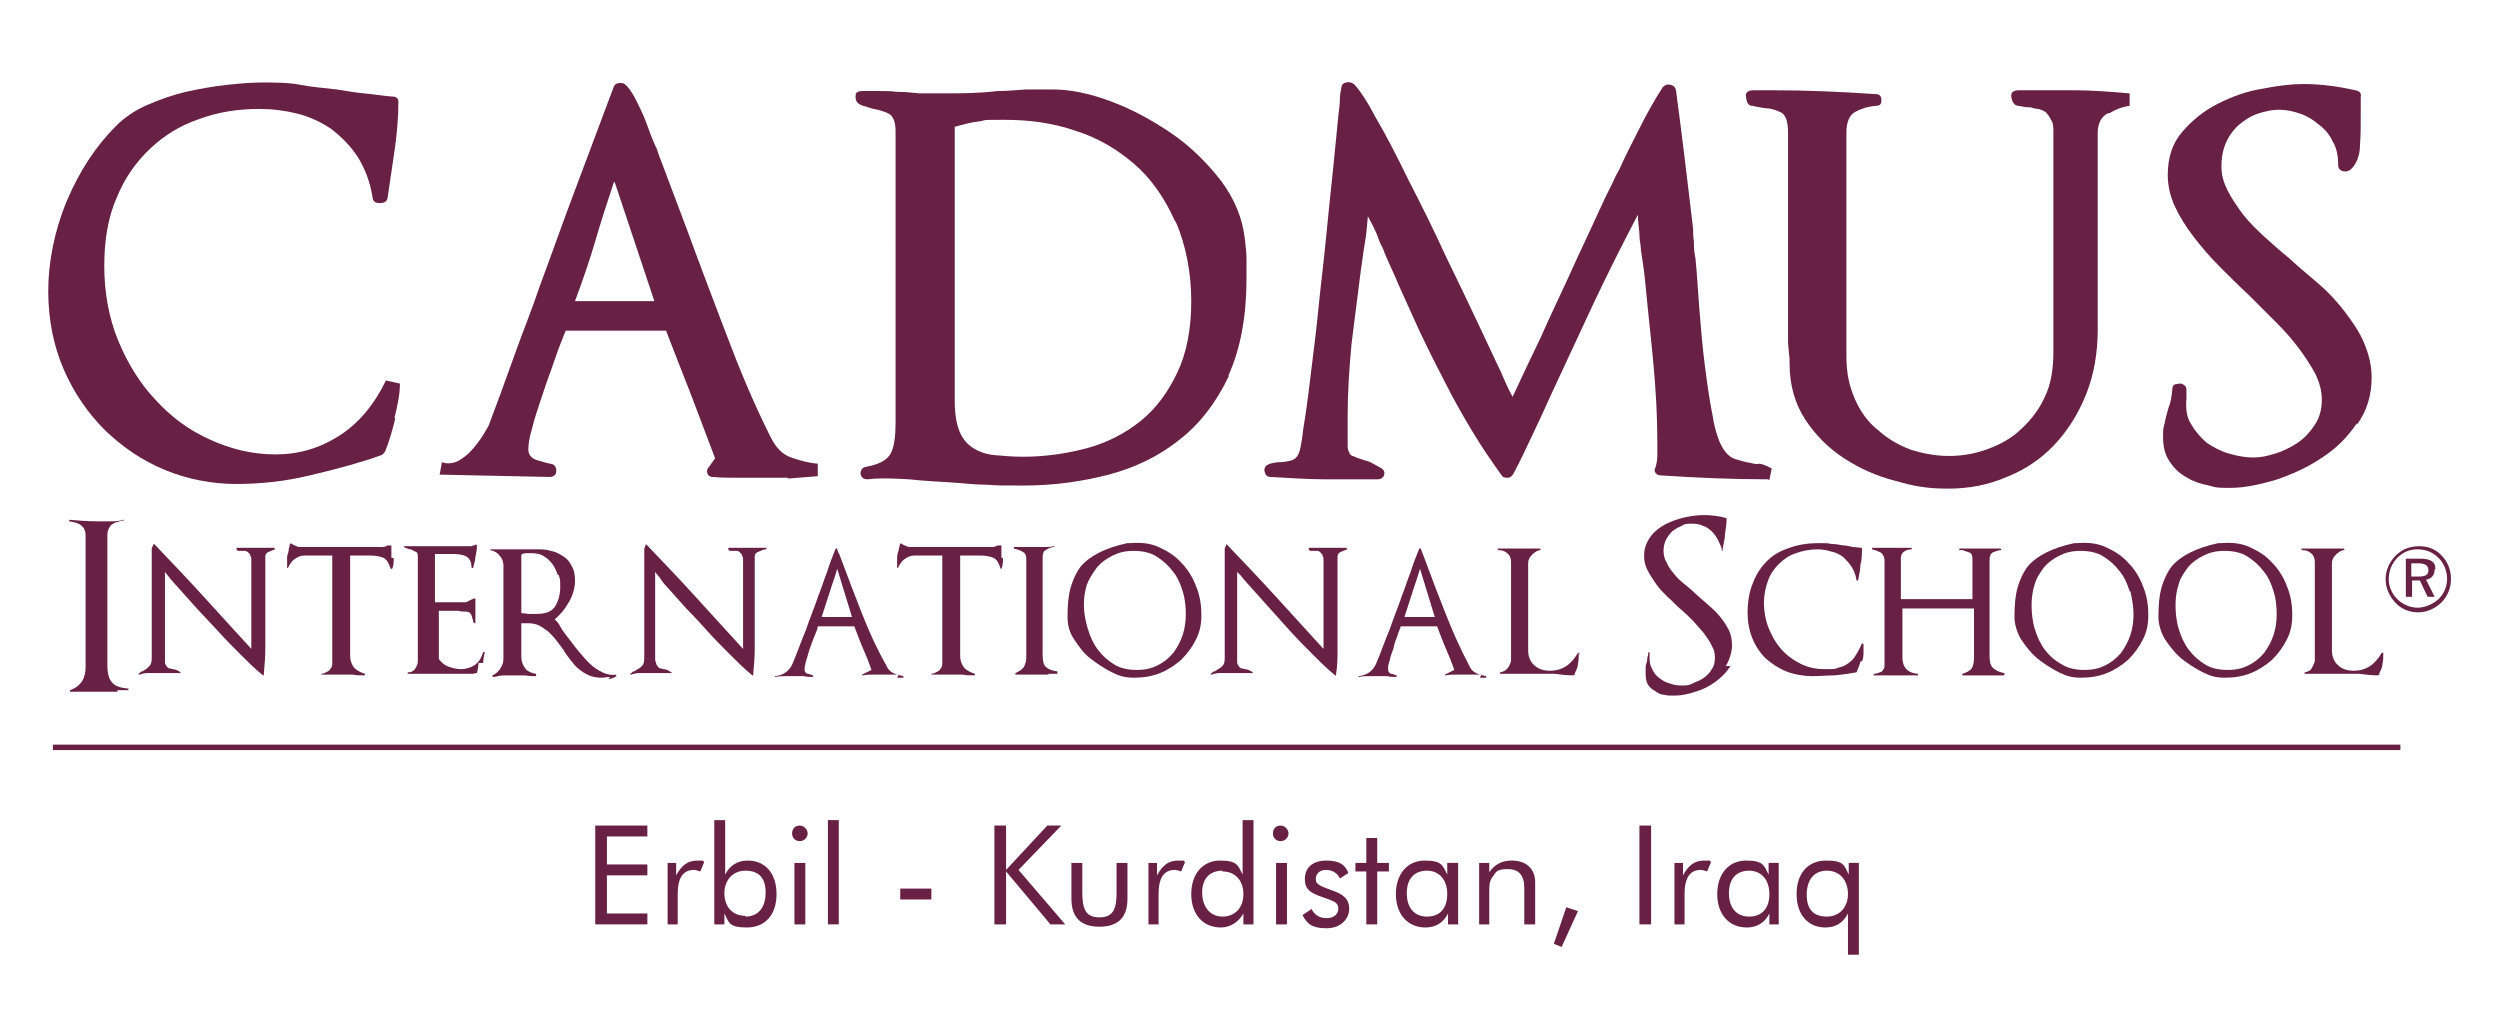 <?xml version="1.0" encoding="UTF-8"?>
<svg id="Layer_1" data-name="Layer 1" xmlns="http://www.w3.org/2000/svg" version="1.1" viewBox="0 0 321.3 133.2">
  <defs>
    <style>
      .cls-1 {
        fill: #682145;
        stroke-width: 0px;
      }
    </style>
  </defs>
  <g>
    <polygon class="cls-1" points="76.5 106.1 83.2 106.1 83.2 107.5 78 107.5 78 111.1 83.2 111.1 83.2 112.5 78 112.5 78 117.4 83.2 117.4 83.2 118.8 76.5 118.8 76.5 106.1"/>
    <path class="cls-1" d="M85.7,110.9h1.2v1.6c.7-1.3,1.5-1.9,2.7-1.9s.6,0,.9.2l-.5,1.2c-.3-.1-.6-.2-.8-.2-1.4,0-2.1,1-2.1,3.1v3.9h-1.3v-7.9Z"/>
    <path class="cls-1" d="M93.2,105.4v7c.6-1.2,1.6-1.8,2.9-1.8,2.2,0,3.7,1.6,3.7,4.3s-1.5,4.3-3.8,4.3-2.3-.6-2.9-1.8v1.4h-1.3v-13.4h1.3ZM95.8,117.8c1.6,0,2.6-1.1,2.6-3.1s-1-2.8-2.6-2.8-2.7,1.2-2.7,2.9,1,2.9,2.7,2.9"/>
    <path class="cls-1" d="M102.8,106.1c.5,0,1,.5,1,1s-.4,1-1,1-1-.4-1-1,.4-1,1-1M102.1,110.9h1.4v7.9h-1.4v-7.9Z"/>
    <rect class="cls-1" x="106.4" y="105.4" width="1.4" height="13.4"/>
    <rect class="cls-1" x="115.7" y="114.2" width="4" height="1.4"/>
    <polygon class="cls-1" points="127.8 106.1 129.3 106.1 129.3 111.8 134.6 106.1 136.4 106.1 130.9 111.8 136.9 118.8 135 118.8 129.3 112 129.3 118.8 127.8 118.8 127.8 106.1"/>
    <path class="cls-1" d="M139.1,114.8c0,2.1.5,3.1,2.2,3.1s2.2-1,2.2-3.1v-3.9h1.4v4.6c0,2.4-1.2,3.6-3.6,3.6s-3.6-1.2-3.6-3.6v-4.6h1.4v3.9Z"/>
    <path class="cls-1" d="M147.5,110.9h1.2v1.6c.7-1.3,1.5-1.9,2.7-1.9s.6,0,.9.2l-.5,1.2c-.3-.1-.6-.2-.8-.2-1.4,0-2.1,1-2.1,3.1v3.9h-1.3v-7.9Z"/>
    <path class="cls-1" d="M161.1,118.8h-1.3v-1.4c-.6,1.1-1.7,1.8-2.9,1.8-2.3,0-3.8-1.7-3.8-4.3s1.5-4.3,3.7-4.3,2.3.6,2.9,1.8v-7h1.4v13.4ZM157.1,111.9c-1.6,0-2.6,1-2.6,2.8s1,3.1,2.6,3.1,2.7-1.1,2.7-2.9-1.1-2.9-2.7-2.9"/>
    <path class="cls-1" d="M164.6,106.1c.5,0,1,.5,1,1s-.4,1-1,1-1-.4-1-1,.4-1,1-1M164,110.9h1.4v7.9h-1.4v-7.9Z"/>
    <path class="cls-1" d="M168.5,116.7c.4.9,1.1,1.3,2,1.3s1.5-.5,1.5-1.2-.4-.9-1.2-1.2c-2-.7-3.1-1-3.1-2.6s1.1-2.4,2.8-2.4,2.4.6,2.8,1.6l-1.1.7c-.3-.7-1-1.1-1.8-1.1s-1.3.5-1.3,1.2.7.9,2,1.4c1.5.5,2.3,1.1,2.3,2.4s-1.1,2.5-2.9,2.5-2.5-.5-3.1-1.7l1.2-.8Z"/>
    <polygon class="cls-1" points="174.2 112 174.2 110.9 175.6 110.9 175.6 107.7 177 107.7 177 110.9 178.5 110.9 178.5 112 177 112 177 118.8 175.6 118.8 175.6 112 174.2 112"/>
    <path class="cls-1" d="M187.4,118.8h-1.3v-1.4c-.6,1.2-1.6,1.8-2.9,1.8-2.3,0-3.8-1.7-3.8-4.3s1.5-4.3,3.7-4.3,2.3.6,2.9,1.8v-1.5h1.4v7.9ZM183.4,111.9c-1.6,0-2.6,1-2.6,2.9s1,3,2.6,3,2.6-1,2.6-2.9-1.1-3-2.6-3"/>
    <path class="cls-1" d="M190.1,110.9h1.3v1.2c.7-1,1.6-1.5,2.9-1.5,1.8,0,3,1,3,2.8v5.4h-1.4v-4.7c0-1.6-.7-2.4-2.1-2.4s-1.5.3-1.9.9c-.5.6-.5,1.2-.5,2.1v4.1h-1.3v-7.9Z"/>
    <polygon class="cls-1" points="201.3 116.6 202.8 117.1 200.7 121.7 199.7 121.3 201.3 116.6"/>
    <rect class="cls-1" x="210.7" y="106.1" width="1.5" height="12.7"/>
    <path class="cls-1" d="M215.1,110.9h1.2v1.6c.7-1.3,1.5-1.9,2.7-1.9s.6,0,.9.2l-.5,1.2c-.3-.1-.6-.2-.8-.2-1.4,0-2.1,1-2.1,3.1v3.9h-1.3v-7.9Z"/>
    <path class="cls-1" d="M228.7,118.8h-1.3v-1.4c-.6,1.2-1.6,1.8-2.9,1.8-2.3,0-3.8-1.7-3.8-4.3s1.5-4.3,3.7-4.3,2.3.6,2.9,1.8v-1.5h1.3v7.9ZM224.8,111.9c-1.6,0-2.6,1-2.6,2.9s1,3,2.6,3,2.6-1,2.6-2.9-1.1-3-2.6-3"/>
    <path class="cls-1" d="M237.5,122.7v-5.3c-.6,1.2-1.6,1.8-2.9,1.8-2.2,0-3.7-1.6-3.7-4.3s1.5-4.3,3.8-4.3,2.3.6,2.9,1.8v-1.5h1.3v11.8h-1.3ZM234.8,111.9c-1.6,0-2.6,1.1-2.6,3.1s1,2.8,2.6,2.8,2.7-1.2,2.7-2.9-1-3-2.7-3"/>
    <path class="cls-1" d="M50.8,53.8c-.4,1.6-.8,3-1.3,4.2-.1.2-.3.4-.5.5-2.8,1-5.8,1.8-9.2,2.6-3.3.8-6.5,1.1-9.5,1.1s-6.2-.6-9.1-1.8c-2.9-1.2-5.4-2.9-7.7-5.1-2.2-2.2-4-4.8-5.3-7.8-1.3-3-2-6.4-2-10.1s.8-7.8,2.4-11.6c1.6-3.8,3.7-7,6.3-9.6,1.1-1.1,2.4-2,4-2.7,1.6-.7,3.3-1.3,5-1.7,1.8-.4,3.5-.7,5.3-.9s3.3-.3,4.6-.3,3.3,0,4.8.3,3.1.4,4.7.6c1.2.2,2.4.4,3.5.5,1.1.1,2.3.3,3.5.4.6,0,.9.2.9.7,0,2.1-.2,4.2-.5,6.3-.3,2.1-.6,4.1-.9,6.1-.1.4-.4.6-1,.6s-.8-.2-.9-.6c-.3-2.1-1-3.8-1.9-5.3-1-1.5-2.1-2.6-3.4-3.6-1.3-.9-2.8-1.6-4.4-2-1.6-.4-3.2-.6-4.9-.6-2.7,0-5.3.4-7.7,1.3-2.4.8-4.5,2.1-6.3,3.8-1.8,1.7-3.3,3.8-4.3,6.3-1.1,2.5-1.6,5.4-1.6,8.8s.6,6.7,1.8,9.6c1.2,2.9,2.8,5.5,4.8,7.6,2,2.2,4.3,3.9,7,5.1,2.6,1.2,5.4,1.9,8.4,1.9s5.7-.8,8.2-2.4c2.5-1.6,4.5-4,6-7.1l1.8.4c0,1.3-.3,2.8-.7,4.4"/>
    <path class="cls-1" d="M101.2,61.4c-1.3,0-2.6,0-3.9,0s-1.9,0-2.8,0c-.9,0-1.8,0-2.8-.1-.4,0-.7-.1-.8-.5-.1-.3,0-.6.3-.9l.7-1c-1.1-2.9-2.1-5.6-3.1-8.2-1-2.6-2.1-5.3-3.2-8.2h-12.9c-.4,1-.9,2.2-1.4,3.7-.5,1.5-1.1,3-1.6,4.6-.5,1.5-1,2.9-1.3,4.2-.4,1.3-.5,2.2-.5,2.8s.4,1.1,1,1.3c.7.2,1.3.4,1.8.5.5,0,.8.4.8.9,0,.5-.3.8-.9.8l-14.1-.3.3-1.6c.5.2,1.1.2,1.7,0,.6-.2,1.1-.6,1.7-1.1.5-.5,1-1.1,1.5-1.8.5-.7.8-1.3,1.1-1.8,1.1-2.9,2.2-5.9,3.3-9,1.1-3.1,2.3-6,3.3-9,1.6-4.3,3.1-8.6,4.7-12.8,1.6-4.3,3.2-8.5,4.8-12.8.2-.4.6-.5,1.2-.4.4.2.7.6,1.1,1.2.4.6.7,1.3,1.1,2.1.4.8.7,1.6,1,2.4.3.9.6,1.6.9,2.3h0c.2.3.3.7.4,1,.1.3.2.6.3.8h0c0,0,3.5,9.3,3.5,9.3,1.6,4.4,3.3,8.8,5,13.3,1.7,4.5,3.5,8.8,5.6,13,.7,1.4,1.5,2.3,2.7,2.7,1.1.4,2.3.7,3.4.8v1.6c-1.3.1-2.6.2-3.8.3M78.9,23.4c-.9,2.7-1.7,5.2-2.4,7.6-.7,2.4-1.6,5-2.6,7.7h10.2l-5.1-15.3Z"/>
    <path class="cls-1" d="M157.9,48.4c-1.6,3.3-3.6,6-6.3,8.1-2.6,2.1-5.7,3.6-9.1,4.5-3.5.9-7.1,1.4-10.9,1.4s-3.1,0-4.7-.1c-1.6,0-3.1-.2-4.7-.3-1.7-.1-3.5-.2-5.4-.4-1.9-.1-3.6-.2-5.3,0-.5,0-.8-.2-.9-.7,0-.5.2-.8.7-.9,1.6-.3,2.6-.8,3.1-1.6.5-.8.7-2.2.7-4.3V16.9c0-1.2-.3-2-.9-2.3-.6-.3-1.3-.5-1.9-.6-.5-.1-.9-.3-1.4-.4-.5-.2-.8-.4-.9-.8-.1-.3,0-.6,0-.8.2-.2.4-.3.8-.3.8,0,1.5,0,2.2,0,.7,0,1.5,0,2.2.1,1,0,2,.1,3,.2,1.1,0,2.1,0,3,0,2.3,0,4.6,0,7-.3,1.1,0,2.3-.1,3.6-.2,1.3,0,2.5,0,3.6,0,2.1,0,4.6.5,7.3,1.5,2.7,1,5.3,2.4,7.8,4.1,2.5,1.7,4.6,3.8,6.4,6.1,1.8,2.4,2.8,4.9,3.1,7.6.1.9.2,1.7.2,2.6v2.5c0,4.8-.8,9-2.3,12.3M151,28.4c-1.3-2.9-3-5.4-5.2-7.3-2.2-1.9-4.7-3.4-7.6-4.3-2.9-1-5.9-1.4-9.1-1.4s-2.1,0-3.2.2c-1.1.1-2.1.4-3.2.7v35.1c0,1.7.2,3,.6,4,.4,1,1,1.7,1.8,2.2.8.5,1.7.8,2.8.9,1.1.1,2.3.2,3.6.2,2.8,0,5.6-.4,8.2-1.1,2.6-.7,4.9-1.9,6.9-3.5,2-1.6,3.5-3.7,4.7-6.2,1.2-2.5,1.8-5.6,1.8-9.2s-.7-7.3-2-10.2"/>
    <path class="cls-1" d="M227.2,61.6c-4.6,0-9.2-.2-13.7-.5-.3,0-.6-.1-.7-.3-.2-.2-.2-.5,0-.8.1-.4.2-.9.2-1.5,0-.6,0-1.2,0-1.8,0-3.3-.2-6.6-.5-9.9-.3-3.3-.7-6.7-1-10-.1-1-.2-1.9-.3-2.6-.1-.7-.2-1.4-.3-2,0-.6-.2-1.3-.2-2,0-.7-.2-1.5-.2-2.6-2,3.8-3.9,7.6-5.7,11.4-1.8,3.9-3.6,7.7-5.4,11.6-.8,1.8-1.6,3.5-2.4,5.2-.8,1.7-1.6,3.4-2.5,5.1-.2.3-.4.5-.7.5-.3,0-.6,0-.8-.3-1.3-1.8-2.6-3.7-3.8-5.7-1.2-2-2.4-4.1-3.5-6.3-1.1-2.1-2.2-4.3-3.2-6.4-1-2.2-1.9-4.2-2.8-6.2-.4-1-.8-1.8-1.1-2.5-.3-.7-.6-1.3-.8-1.9-.3-.6-.6-1.2-.8-1.9-.3-.7-.7-1.5-1.2-2.4-.1,1.2-.2,2.4-.4,3.5-.2,1.1-.3,2.2-.5,3.4-.4,3.2-.8,6.3-1.2,9.5-.3,3.2-.5,6.3-.5,9.4v1.4c0,.9,0,1.5,0,2,0,.5,0,.9.2,1.1,0,.2.2.4.4.5.2,0,.4.2.8.3.3.1.6.2.9.3.3,0,1,.4,1.9.9.4.2.6.5.5.9-.1.4-.4.6-.9.6-2.3,0-4.6,0-6.9,0-2.3,0-4.6-.2-6.8-.3-.5,0-.7-.3-.8-.8,0-.5.2-.7.7-.9.4-.1.8-.2,1.3-.2.5,0,.9-.1,1.4-.2.4-.1.8-.4,1-.9.2-.4.4-1.4.6-3.2.3-1.8.6-3.9.9-6.5.3-2.6.7-5.4,1-8.5.3-3.1.7-6.2,1-9.3.3-3.1.6-6,.9-8.8.3-2.8.5-5.2.7-7.1.1-.8.2-1.5.2-2.1,0-.6.1-1.1.2-1.5,0-.4.2-.6.6-.7.4-.1.7,0,1,.2.6.6,1.6,2,2.8,4.3,1.3,2.2,2.7,4.9,4.2,8,1.6,3.1,3.2,6.3,4.8,9.8,1.7,3.5,3.2,6.6,4.6,9.6,1.1,2.3,1.9,4.1,2.5,5.3.5,1.2,1,2.3,1.5,3.2,1.2-2.6,2.4-5.1,3.6-7.6,1.1-2.5,2.3-5,3.5-7.6.8-1.8,1.6-3.5,2.4-5.2.8-1.7,1.6-3.5,2.4-5.2.3-.6.6-1.2.9-1.8.3-.7.6-1.3.9-1.8.8-1.8,1.7-3.5,2.6-5.3.9-1.8,1.9-3.6,3-5.3.3-.3.6-.4,1-.3.4.1.6.3.7.7.8,6,1.5,11.9,2.2,17.8,0,.5,0,1,.1,1.6,0,.6,0,1.3.2,2.2.2,1.9.3,4,.5,6.5.2,2.5.4,4.9.7,7.2.3,2.4.6,4.5,1,6.5.3,1.9.8,3.3,1.2,4,.5.9,1.1,1.4,1.7,1.6.7.2,1.3.4,2,.5.4.1.8.2,1.1.1.3,0,.8.2,1.6.6l-.3,1.5Z"/>
    <path class="cls-1" d="M270.8,14.6c-.8.5-1.2,1.3-1.2,2.5v25.2c0,3.1-.5,5.9-1.5,8.4-1,2.5-2.4,4.7-4.1,6.5-1.7,1.8-3.8,3.2-6.1,4.1-2.3,1-4.8,1.5-7.5,1.5s-4.4-.3-6.8-1c-2.4-.6-4.6-1.6-6.6-2.9-2-1.3-3.7-3-5-5-1.3-2-2-4.4-2-7.1h0c0-.5,0-1-.1-1.5,0-.5-.1-.9-.1-1.3v-26.9c0-1.5-.3-2.4-1-2.7-.7-.3-1.3-.5-2-.5-.6-.1-1.2-.2-1.6-.3-.5,0-.7-.4-.8-1.1-.1-.6.2-.9,1-.9h2.5c4.4,0,8.8.2,13.2.5.5,0,.7.3.7.8s-.2.7-.7.7c-1.1.1-2,.4-2.7.8-.7.4-1.1,1.3-1.1,2.6v14.3c0,2.4,0,4.8,0,7.2,0,2.4,0,4.8,0,7.2s.4,4,1.1,5.6c.7,1.6,1.7,3,3,4,1.2,1.1,2.6,1.9,4.2,2.5,1.6.5,3.2.8,4.9.8s3.4-.3,5-.9c1.6-.6,3.1-1.4,4.3-2.6,1.2-1.1,2.3-2.5,3-4.1.8-1.6,1.1-3.6,1.1-5.7v-7c0-2.4,0-4.7,0-7.1,0-2.3,0-4.7,0-7v-7.1c0-.7,0-1.3-.3-1.7-.2-.4-.4-.7-.7-1-.3-.2-.6-.3-.9-.4-.4,0-.7-.1-1-.2-.6,0-1.1-.1-1.6-.2-.5,0-.8-.5-.9-1.1-.1-.6.2-.9,1-.9,2.4,0,4.8,0,7.1,0,2.4,0,4.7.2,7.1.4v1.6c-.8.1-1.7.4-2.5.9"/>
    <path class="cls-1" d="M302.9,54.4c-1.2,1.8-2.7,3.3-4.6,4.5-1.8,1.2-3.8,2.1-5.9,2.8-2.1.6-4,1-5.7,1s-1.8,0-2.8-.3c-1-.2-2-.5-2.8-1-.9-.5-1.6-1.1-2.2-2-.6-.8-.9-1.9-.9-3.1s0-1.2.2-1.9c.1-.6.3-1.3.5-2,.3-.7.4-1.5.5-2.5,0-.2.1-.4.3-.5.2,0,.4-.1.6-.1s.4,0,.6.2c.2.1.3.3.3.6v1.1c-.1,1.3,0,2.4.6,3.3.5.9,1.2,1.7,2,2.4.9.6,1.8,1.1,2.9,1.4,1,.3,2.1.5,3.1.5s1.8-.2,2.8-.5c1-.3,2-.8,2.9-1.4.9-.6,1.6-1.4,2.2-2.3.6-.9.9-2,.9-3.2s-.3-2.2-.8-3.3c-.6-1.1-1.3-2.2-2.2-3.4-.9-1.2-1.9-2.3-3-3.4-1.1-1.1-2.2-2.2-3.3-3.3-1.3-1.2-2.6-2.5-3.8-3.7-1.3-1.3-2.4-2.6-3.4-3.9-1-1.3-1.8-2.6-2.4-3.9-.6-1.3-.9-2.7-.9-4,0-2.3.6-4.1,1.9-5.6,1.3-1.5,2.8-2.7,4.6-3.6,1.8-.9,3.7-1.6,5.7-1.9,2-.4,3.7-.6,5.2-.6,2.3,0,4.5.3,6.7.8.6.1.8.4.7.9v2.5c0,1.2,0,2.4-.1,3.7,0,1.2-.4,2.3-1.1,3-.3.3-.7.4-1.1.3-.4-.1-.6-.4-.6-.8,0-1.2-.2-2.2-.7-3-.4-.9-1-1.6-1.8-2.2-.7-.6-1.5-1.1-2.4-1.4-.9-.3-1.8-.5-2.7-.5s-1.8.2-2.7.5c-.9.3-1.7.8-2.4,1.4-.7.6-1.3,1.4-1.7,2.3-.4.9-.6,1.9-.6,3.1s.3,2.1.8,3.1c.5,1,1.2,2,2,3.1.8,1,1.8,2,2.8,2.9,1,.9,2,1.8,3,2.6,1.2,1.1,2.5,2.2,3.8,3.3,1.3,1.1,2.4,2.3,3.4,3.6,1,1.3,1.9,2.6,2.5,4,.6,1.4,1,2.9,1,4.5,0,2.3-.6,4.3-1.9,6.1"/>
    <path class="cls-1" d="M15.1,88.9h-1.4c-.8,0-1.5,0-2.3,0-.8,0-1.5,0-2.3,0,0,0,0,0-.1,0,0,0,0-.1,0-.2,1.4-.5,2-1.5,2-3v-16.8c0-.7-.2-1.1-.6-1.4-.4-.3-.9-.4-1.5-.5,0,0,0,0,0-.1s0-.1,0-.1c1.2.1,2.3.2,3.6.2s1.1,0,1.7,0c.5,0,1.1,0,1.6-.2,0,0,0,0,.1,0,0,0,0,.1,0,.1-.3,0-.6.1-.8.2-.3,0-.5.2-.7.3-.2.1-.3.3-.4.5-.1.2-.2.5-.2.8v16.8c0,1,.2,1.8.6,2.2.4.5,1.1.7,2.1.8v.2c-.5,0-1,0-1.4,0"/>
    <path class="cls-1" d="M35.5,70.6s0,0,0,0c-.3,0-.6.2-.9.3-.3.1-.5.3-.5.6v7.2s0,1.2,0,1.2c0,1.2,0,2.3,0,3.4,0,1.1-.1,2.3-.2,3.4,0,0,0,0,0,.1,0,0,0,0-.1,0-1-.8-1.9-1.7-2.9-2.7-1-1-1.9-1.9-2.8-2.9-.9-1-1.9-2-2.8-3-.9-1-1.8-2-2.6-2.9-.3-.3-.5-.6-.8-.9-.2-.3-.5-.6-.7-.9,0,.5,0,1.1,0,1.6,0,.8,0,1.5,0,2.3,0,.8,0,1.5,0,2.3,0,.8,0,1.5,0,2.3,0,.8,0,1.5,0,2.3s0,.6,0,.8c0,.2.1.4.2.5,0,.1.2.2.3.3.1,0,.3,0,.4.1.2,0,.3,0,.5.1.2,0,.4.2.6.3,0,0,0,0,0,.1,0,0,0,0-.1,0-.2,0-.4,0-.6,0-.2,0-.4,0-.6,0-.3,0-.6,0-.9,0-.3,0-.6,0-.9,0s-.7,0-1.1,0c-.4,0-.8.1-1.1.2,0,0,0,0-.1,0,0,0,0-.1,0-.1.2-.1.3-.3.4-.3.1,0,.3-.1.4-.2.2-.1.4-.3.6-.5.2-.2.3-.5.3-1v-14.1l.2-.5c0,0,0,0,.1-.1,0,0,0,0,0,0,2.2,2.3,4.3,4.5,6.3,6.7,2,2.2,4.1,4.5,6.2,6.8h0c0-1,0-1.9,0-2.8,0-.9,0-1.8,0-2.8,0-.9,0-1.8,0-2.8,0-1,0-1.9,0-2.7s0-.6-.1-.8c0-.2-.2-.4-.3-.5-.1-.1-.3-.2-.4-.2-.1,0-.3,0-.4,0-.2,0-.3,0-.4,0-.1,0-.2,0-.3-.2,0,0,0,0,0-.2,0,0,0,0,.1,0,.5,0,.9,0,1.3,0h1.3c.3,0,.5,0,.8,0,.3,0,.5,0,.8,0,.1,0,.2,0,.3,0,.1,0,.2,0,.3,0v.2s0,0,0,0"/>
    <path class="cls-1" d="M50.6,71.7c0,.5,0,1-.2,1.4,0,0,0,0-.1,0s0,0-.1,0c-.2-.7-.5-1.2-.9-1.4-.5-.2-1-.3-1.7-.3h-2.6v12.9c0,.6.2,1.1.5,1.5.4.4.8.6,1.4.8,0,0,0,0,0,.1,0,0,0,.1-.1.1-.5,0-1,0-1.5-.1-.5,0-1,0-1.5,0s-.8,0-1.2,0c-.4,0-.8,0-1.2,0,0,0,0,0-.1,0,0,0,0-.1,0-.1.3,0,.6-.2.8-.3.2-.1.3-.2.4-.4.1-.1.2-.3.2-.6,0-.2,0-.5,0-.9v-13h-3.6c-.5,0-.9.2-1.3.5-.4.3-.6.7-.8,1.1,0,0,0,0-.1,0,0,0,0,0,0-.1v-.4c0-.3,0-.6,0-.9,0-.3.2-.6.2-.9,0-.1,0-.3.1-.4,0-.1,0-.3.1-.4,0-.1,0-.1.2,0,.3.2.6.3.9.4.3,0,.6,0,1,0h9.6c.2,0,.5,0,.8-.2,0,0,.2,0,.2,0,0,0,.1,0,.2,0h.1c0,.6,0,1.1,0,1.6"/>
    <path class="cls-1" d="M61.5,85.2c0,.4-.1.9-.2,1.3,0,0,0,0-.1,0h0c-.2,0-.3.1-.4.1-.5,0-.9,0-1.4,0-.5,0-.9,0-1.4,0s-.8,0-1.2,0c-.4,0-.8,0-1.2,0s-1.1,0-1.6,0c-.5,0-1.1,0-1.6,0v-.2c.3,0,.5,0,.7-.2.2-.1.3-.3.4-.5.1-.2.2-.4.2-.7,0-.3,0-.5,0-.8v-12.5c0-.4,0-.7-.3-.8-.2-.1-.4-.2-.6-.3-.1,0-.3,0-.4-.1-.1,0-.3-.1-.5-.2,0,0,0,0,0-.1,0,0,0,0,0,0h8.6c0,0,.2,0,.3-.1,0,0,.2,0,.3-.1,0,0,.2,0,.2.1,0,.5-.1,1-.2,1.5,0,.4-.2.9-.3,1.4,0,0,0,0-.1,0,0,0-.1,0-.1-.1,0-.7-.3-1.2-.7-1.4-.4-.2-1-.3-1.6-.3h-2.4v6.2h3.5c.1,0,.2,0,.4,0,.2,0,.3-.1.5-.2.2-.1.4-.2.7-.3.1,0,.1,0,.1.1,0,.3,0,.5,0,.8,0,.3,0,.5,0,.8,0,.2,0,.5,0,.7,0,.3,0,.5,0,.7,0,0,0,.1,0,.1,0,0,0,0-.1,0-.1,0-.2-.2-.2-.3,0,0,0-.2-.1-.3,0-.1,0-.2-.1-.4,0-.1-.1-.2-.2-.3,0-.1-.3-.2-.6-.2-.3,0-.6,0-.9-.1-.3,0-.6,0-.9,0h-1.6v6.2c.3.4.7.8,1.3,1,.6.2,1.1.3,1.6.3s1.3-.2,1.8-.6c.5-.4.8-.9,1-1.6h.2c-.1.5-.2,1-.2,1.4"/>
    <path class="cls-1" d="M78.4,87c-.4,0-.7.1-1.1.1-.6,0-1.1-.1-1.6-.3-.5-.2-.9-.5-1.3-.8-.4-.3-.7-.7-1.1-1.2-.3-.4-.7-.9-.9-1.3-.3-.4-.6-.8-.9-1.2-.3-.4-.7-.8-1-1.1-.4-.3-.8-.6-1.2-.8-.4-.2-.9-.3-1.4-.3h-.5c-.1,0-.3,0-.4,0v4.3c0,.6.2,1.1.5,1.5.3.4.8.6,1.4.7v.3c-.5,0-.9,0-1.4-.1-.5,0-.9,0-1.4,0s-.9,0-1.3,0c-.4,0-.9.1-1.3.2,0,0-.1,0-.2,0,0,0,0-.1,0-.2.4-.2.8-.5,1-.9.3-.4.4-.8.4-1.3v-12c0-.4-.2-.9-.5-1.2-.3-.4-.7-.6-1.2-.7,0,0,0,0,0-.1,0,0,0,0,.1,0h5.9c.6,0,1.2,0,1.8.2.6.1,1.1.4,1.6.7.5.3.8.7,1.1,1.3.3.5.4,1.1.4,1.9s-.3,1.9-.8,2.7c-.5.9-1.1,1.6-1.8,2.2.2.2.5.5.7.9.2.4.5.8.8,1.2.5.6.9,1.2,1.4,1.8.5.6,1,1.2,1.5,1.7.5.5,1.1.9,1.7,1.2.6.3,1.2.4,1.8.3v.2c-.2.2-.6.3-1,.4M71.7,73.9c-.2-.5-.4-1-.7-1.4-.3-.4-.7-.8-1.1-1-.4-.3-1-.4-1.5-.4s-.5,0-.7,0c-.2,0-.5,0-.7.2v7.5c.3,0,.7.1,1,.1.3,0,.7,0,1,0,1.1,0,1.9-.3,2.3-.9.4-.6.7-1.5.7-2.5s0-1-.2-1.6"/>
    <path class="cls-1" d="M98.4,70.6s0,0,0,0c-.3,0-.6.2-.9.3-.3.1-.5.3-.5.6v7.2s0,1.2,0,1.2c0,1.2,0,2.3,0,3.4,0,1.1-.1,2.3-.2,3.4,0,0,0,0,0,.1,0,0,0,0-.1,0-1-.8-1.9-1.7-2.9-2.7-1-1-1.9-1.9-2.8-2.9-.9-1-1.8-2-2.8-3-.9-1-1.8-2-2.6-2.9-.3-.3-.5-.6-.7-.9-.2-.3-.5-.6-.7-.9,0,.5,0,1.1,0,1.6,0,.8,0,1.5,0,2.3,0,.8,0,1.5,0,2.3,0,.8,0,1.5,0,2.3,0,.8,0,1.5,0,2.3s0,.6.1.8c0,.2.1.4.2.5,0,.1.2.2.3.3.1,0,.3,0,.4.1.2,0,.3,0,.5.1.2,0,.3.2.6.3,0,0,0,0,0,.1,0,0,0,0-.1,0-.2,0-.4,0-.6,0-.2,0-.4,0-.6,0-.3,0-.6,0-.9,0-.3,0-.6,0-.8,0s-.7,0-1.1,0c-.4,0-.8.1-1.1.2,0,0-.1,0-.1,0,0,0,0-.1,0-.1.2-.1.3-.3.4-.3.1,0,.3-.1.4-.2.2-.1.5-.3.7-.5.2-.2.3-.5.3-1v-14.1l.2-.5c0,0,0,0,0-.1,0,0,0,0,0,0,2.2,2.3,4.3,4.5,6.3,6.7,2,2.2,4.1,4.5,6.2,6.8h0c0-1,0-1.9,0-2.8,0-.9,0-1.8,0-2.8,0-.9,0-1.8,0-2.8,0-1,0-1.9,0-2.7s0-.6-.1-.8c0-.2-.2-.4-.3-.5-.1-.1-.2-.2-.4-.2-.1,0-.3,0-.4,0-.2,0-.3,0-.4,0-.1,0-.2,0-.3-.2,0,0,0,0,0-.2,0,0,0,0,.1,0,.5,0,.9,0,1.3,0h1.3c.3,0,.5,0,.8,0,.3,0,.5,0,.8,0,.1,0,.2,0,.3,0,.1,0,.2,0,.3,0v.2s0,0,0,0"/>
    <path class="cls-1" d="M115.5,86.7c-.2,0-.5,0-.8,0-.2,0-.3,0-.5,0-.2,0-.4,0-.5,0-.5,0-.9,0-1.4,0-.5,0-.9,0-1.4.1,0,0,0,0-.1,0,0,0,0-.1,0-.1l1.2-.6c-.3-.9-.7-1.9-1.1-2.8-.4-.9-.7-1.8-1.1-2.8h-4.7c0,.3-.2.7-.4,1.2-.2.5-.4,1-.6,1.6-.2.5-.3,1.1-.5,1.6-.1.5-.2.8-.2,1.1s.1.5.4.6c.3,0,.5.2.7.2v.2c-.4,0-.8,0-1.2-.1-.4,0-.8,0-1.2,0s-.8,0-1.2,0c-.4,0-.8,0-1.2.1,0,0-.1,0-.1,0,0,0,0-.1,0-.1,1.1-.1,1.9-.7,2.3-1.7h0c.6-1.4,1.1-2.9,1.7-4.3.5-1.5,1.1-2.9,1.6-4.4.4-1,.7-2,1.1-3,.3-1,.7-2,1.1-3,0,0,0,0,.1,0s.1,0,.1,0c0,.3.2.6.3.8.1.3.2.5.3.8.8,2.2,1.7,4.5,2.6,6.8.9,2.3,1.9,4.5,3.1,6.6.2.5.5.8.9,1,.4.2.8.3,1.3.4v.2c-.3,0-.5,0-.8,0M107.6,73.1c-.3,1.1-.7,2.1-1,3.1-.3,1-.7,2.1-1,3.1h3.9l-1.9-6.2Z"/>
    <path class="cls-1" d="M128.9,71.7c0,.5,0,1-.2,1.4,0,0,0,0-.1,0s0,0,0,0c-.2-.7-.5-1.2-.9-1.4-.5-.2-1-.3-1.7-.3h-2.6v12.9c0,.6.2,1.1.5,1.5.4.4.8.6,1.4.8,0,0,0,0,0,.1,0,0,0,.1-.1.1-.5,0-1,0-1.5-.1-.5,0-1,0-1.5,0s-.8,0-1.2,0c-.4,0-.8,0-1.2,0,0,0,0,0-.1,0,0,0,0-.1,0-.1.3,0,.6-.2.8-.3.2-.1.3-.2.4-.4.1-.1.2-.3.2-.6,0-.2,0-.5,0-.9v-13h-3.6c-.5,0-.9.2-1.3.5-.4.3-.6.7-.8,1.1,0,0,0,0-.1,0,0,0,0,0,0-.1v-.4c0-.3,0-.6,0-.9,0-.3.1-.6.2-.9,0-.1,0-.3.1-.4,0-.1,0-.3.1-.4,0-.1,0-.1.2,0,.3.2.6.3.9.4.3,0,.7,0,1,0h9.6c.2,0,.5,0,.8-.2,0,0,.2,0,.2,0,0,0,.1,0,.2,0h.1c0,.6,0,1.1,0,1.6"/>
    <path class="cls-1" d="M134.8,86.7c-.4,0-.8,0-1.1,0s-1.1,0-1.6,0c-.5,0-1,0-1.6,0,0,0,0,0,0-.1,0,0,0-.1,0-.1.5-.2.9-.5,1.1-.8.2-.4.3-.8.3-1.3v-12.5c0-.5-.1-.8-.5-1-.3-.2-.7-.3-1.1-.4,0,0,0,0,0-.1,0,0,0-.1,0-.1.4,0,.8,0,1.3,0,.4,0,.8,0,1.3,0s.8,0,1.3,0c.4,0,.8,0,1.2-.1,0,0,.1,0,.1,0,0,0,0,.1,0,.1-.4,0-.8.2-1.1.4-.3.1-.4.5-.4,1v12.4c0,.8.1,1.3.4,1.6.3.3.8.5,1.5.6v.3c-.4,0-.8,0-1.2,0"/>
    <path class="cls-1" d="M153.7,82.2c-.5,1-1.1,1.8-1.9,2.6-.8.7-1.7,1.3-2.7,1.7-1,.4-2.1.6-3.3.6s-1.9-.2-2.9-.7c-1-.5-1.9-1.1-2.8-1.8-.9-.7-1.5-1.6-2.1-2.5-.6-.9-.8-1.9-.8-2.8,0-1.5.1-2.7.4-3.8.3-1,.7-1.9,1.3-2.7.6-.7,1.4-1.3,2.4-1.8,1-.5,2.2-.9,3.6-1.2h.4c1.3-.1,2.5,0,3.6.5,1.1.5,2.1,1.1,2.9,2,.8.8,1.5,1.9,1.9,3,.5,1.2.7,2.4.7,3.7s-.2,2.2-.7,3.2M152,76c-.3-1-.7-1.9-1.3-2.6-.6-.8-1.3-1.4-2.1-1.9-.8-.5-1.8-.7-2.9-.7s-1.9.2-2.7.6c-.8.4-1.5.9-2,1.5-.5.7-1,1.4-1.3,2.2-.3.9-.4,1.8-.4,2.7s.2,2,.5,3c.3,1,.7,1.9,1.3,2.7.6.8,1.3,1.4,2.1,1.9.8.5,1.8.7,2.9.7s1.9-.2,2.7-.6c.8-.4,1.4-.9,2-1.6.5-.7.9-1.4,1.2-2.3.3-.9.4-1.8.4-2.7s-.1-2-.4-2.9"/>
    <path class="cls-1" d="M173.3,70.6s0,0,0,0c-.3,0-.6.2-.9.3-.3.1-.5.3-.5.6v7.2s0,1.2,0,1.2c0,1.2,0,2.3,0,3.4,0,1.1,0,2.3-.2,3.4,0,0,0,0,0,.1,0,0,0,0-.1,0-1-.8-1.9-1.7-2.9-2.7-1-1-1.9-1.9-2.8-2.9-.9-1-1.8-2-2.7-3-.9-1-1.8-2-2.6-2.9-.3-.3-.5-.6-.8-.9-.2-.3-.5-.6-.8-.9,0,.5,0,1.1,0,1.6,0,.8,0,1.5,0,2.3,0,.8,0,1.5,0,2.3,0,.8,0,1.5,0,2.3,0,.8,0,1.5,0,2.3s0,.6,0,.8c0,.2.1.4.2.5,0,.1.2.2.3.3.1,0,.3,0,.4.1.2,0,.3,0,.5.1.2,0,.4.2.6.3,0,0,0,0,0,.1,0,0,0,0-.1,0-.2,0-.4,0-.6,0-.2,0-.4,0-.6,0-.3,0-.6,0-.9,0-.3,0-.6,0-.9,0s-.7,0-1.1,0c-.4,0-.8.1-1.1.2,0,0-.1,0-.1,0,0,0,0-.1,0-.1.2-.1.3-.3.4-.3.1,0,.3-.1.4-.2.2-.1.5-.3.7-.5.2-.2.3-.5.3-1v-14.1l.2-.5c0,0,0,0,0-.1,0,0,0,0,0,0,2.2,2.3,4.3,4.5,6.3,6.7,2,2.2,4.1,4.5,6.2,6.8h0c0-1,0-1.9,0-2.8,0-.9,0-1.8,0-2.8,0-.9,0-1.8,0-2.8,0-1,0-1.9,0-2.7s0-.6-.1-.8c0-.2-.2-.4-.3-.5-.1-.1-.2-.2-.4-.2-.1,0-.3,0-.4,0-.2,0-.3,0-.4,0-.1,0-.2,0-.3-.2,0,0,0,0,0-.2,0,0,0,0,.1,0,.4,0,.9,0,1.3,0h1.3c.3,0,.5,0,.8,0,.3,0,.5,0,.8,0,.1,0,.2,0,.3,0,.1,0,.2,0,.3,0v.2s0,0,0,0"/>
    <path class="cls-1" d="M190.4,86.7c-.3,0-.5,0-.8,0-.2,0-.3,0-.5,0-.2,0-.3,0-.5,0-.5,0-.9,0-1.4,0-.4,0-.9,0-1.4.1,0,0,0,0-.1,0,0,0,0-.1,0-.1l1.2-.6c-.3-.9-.7-1.9-1.1-2.8-.4-.9-.7-1.8-1.1-2.8h-4.7c0,.3-.3.7-.4,1.2-.2.5-.4,1-.5,1.6-.2.5-.4,1.1-.5,1.6-.2.5-.2.8-.2,1.1s.1.5.4.6c.3,0,.5.2.7.2v.2c-.4,0-.8,0-1.2-.1-.4,0-.8,0-1.2,0s-.8,0-1.2,0c-.4,0-.8,0-1.2.1,0,0,0,0-.1,0,0,0,0-.1,0-.1,1.1-.1,1.9-.7,2.3-1.7h0c.6-1.4,1.1-2.9,1.7-4.3.5-1.5,1.1-2.9,1.6-4.4.4-1,.7-2,1.1-3,.3-1,.7-2,1.1-3,0,0,0,0,.1,0s.1,0,.1,0c.1.3.2.6.3.8.1.3.2.5.3.8.8,2.2,1.7,4.5,2.6,6.8.9,2.3,1.9,4.5,3,6.6.2.5.5.8.9,1,.4.2.8.3,1.3.4v.2c-.3,0-.5,0-.8,0M182.5,73.1c-.3,1.1-.7,2.1-1,3.1-.3,1-.7,2.1-1,3.1h3.9l-1.9-6.2Z"/>
    <path class="cls-1" d="M202.9,83.8c0,0,0,.1,0,.2,0,.4,0,.9-.1,1.3,0,.4-.2.8-.4,1.2,0,0,0,0,0,.1s0,.1-.2.2c-.8,0-1.6-.1-2.4-.2-.8,0-1.6,0-2.4,0s-1.3,0-2,0c-.7,0-1.3,0-2,0-.1,0-.2,0-.3,0-.1,0-.2,0-.3,0s0,0,0-.1,0-.1,0-.1c.2,0,.4-.1.6-.2.2-.1.3-.3.5-.5.1-.2.2-.4.3-.7,0-.2,0-.4,0-.6v-12.2c0-.5-.2-.9-.5-1.1-.3-.3-.7-.4-1.2-.4v-.2c.4,0,.8,0,1.1,0h1.1c1,0,2.1,0,3.2,0,0,0,0,0,.1.1,0,0,0,.1,0,.1-.4,0-.8.3-1.1.6-.3.3-.5.6-.5,1.1v11.2c0,.8.3,1.5.8,1.9.5.5,1.2.7,2,.7s1.5-.2,2.1-.6c.6-.4,1.1-1,1.5-1.7h.2c0,.1,0,.2,0,.3"/>
    <path class="cls-1" d="M222.4,85.6c-.5.8-1.1,1.4-1.9,2-.8.6-1.6,1-2.6,1.3-.9.3-1.8.5-2.7.5s-.8,0-1.3-.1c-.4,0-.8-.2-1.2-.5-.4-.2-.7-.5-.9-.8-.2-.3-.3-.8-.3-1.3s0-.7,0-1c0-.3.2-.6.2-.9,0-.2,0-.3.1-.5,0-.2,0-.3.1-.5,0,0,0,0,.1,0,0,0,0,0,0,.1v.3c0,.6,0,1.2.3,1.7.2.5.5.9.9,1.2.4.3.8.6,1.3.7.5.2,1,.3,1.6.3s1,0,1.5-.3c.5-.2,1-.4,1.4-.7.4-.3.8-.7,1-1.1.3-.4.4-.9.4-1.5s-.1-1-.4-1.5c-.2-.5-.6-1-1-1.6-.4-.5-.9-1-1.4-1.6-.5-.5-1-1-1.6-1.5-.6-.5-1.1-1.1-1.7-1.6-.6-.6-1.1-1.1-1.5-1.7-.4-.6-.8-1.2-1.1-1.8-.3-.6-.4-1.2-.4-1.8,0-.9.3-1.7.8-2.4s1.2-1.2,1.9-1.6c.8-.4,1.6-.7,2.5-.9.9-.2,1.7-.3,2.5-.3s2,.1,2.9.4c0,0,0,0,0,.1,0,.6-.1,1.3-.2,1.9,0,.6-.2,1.3-.3,1.9,0,0,0,0,0,.1,0,0,0,0,0,.1,0,0,0,0,0,.1,0,0-.1,0-.1,0,0-.5-.3-.9-.5-1.4-.2-.4-.5-.8-.8-1.1-.3-.3-.7-.6-1.1-.7-.4-.2-.9-.3-1.4-.3s-1,0-1.4.3c-.5.2-.8.4-1.2.7-.3.3-.6.7-.8,1.1-.2.4-.3.9-.3,1.4s.1,1,.4,1.5c.2.5.5.9.9,1.4.4.5.8.9,1.3,1.3.5.4,1,.8,1.5,1.3.6.5,1.1,1,1.7,1.5.6.5,1.1,1,1.5,1.5.4.5.8,1.1,1.1,1.7.3.6.4,1.3.4,2s-.3,1.8-.8,2.6"/>
    <path class="cls-1" d="M239.1,85c-.1.5-.3.9-.5,1.4,0,0,0,0,0,0-1,.2-1.9.3-2.8.4-1,0-1.9.1-2.9.1s-2.3-.2-3.3-.6c-1-.4-1.9-1-2.7-1.7-.7-.7-1.3-1.6-1.7-2.6-.4-1-.6-2.1-.6-3.3s.2-2.7.7-3.8c.4-1.1,1-2,1.8-2.8.8-.8,1.7-1.3,2.9-1.7,1.1-.4,2.4-.6,3.7-.6s1.1,0,1.6.1c.5,0,1.1.1,1.6.2.4,0,.8.1,1.2.2.4,0,.8.1,1.1.1,0,0,.1,0,.1.1,0,.7,0,1.4-.2,2.1,0,.7-.2,1.4-.3,2,0,0,0,0-.1,0s-.1,0-.1,0c-.1-.7-.3-1.2-.6-1.7-.3-.5-.7-.9-1.1-1.3-.4-.3-.9-.6-1.5-.7-.6-.2-1.2-.3-1.8-.3-1,0-2,.2-2.8.5-.9.3-1.6.8-2.2,1.4-.6.6-1.1,1.3-1.4,2.2-.3.8-.5,1.8-.5,2.8s.2,2.2.6,3.2c.4,1,.9,1.9,1.6,2.7.7.8,1.5,1.4,2.5,1.9,1,.5,2,.7,3.2.7s1.2,0,1.7-.2c.5-.1.9-.3,1.3-.6.4-.3.7-.6.9-1,.3-.4.5-.9.8-1.5,0,0,0,0,.1,0,0,0,0,0,.1.1,0,.1,0,.2,0,.4,0,.1,0,.3,0,.4,0,.5,0,1-.2,1.4"/>
    <path class="cls-1" d="M257.6,86.8c-1.1,0-2.1,0-3.1,0s-.8,0-1.1,0c-.4,0-.8,0-1.2,0,0,0,0,0,0-.1,0,0,0-.1,0-.1.6-.2,1-.4,1.2-.7.2-.3.3-.8.3-1.4v-6.3h-9.2v6.3c0,1.3.7,2,2,2.1,0,0,0,0,0,.1s0,.1,0,.1h-.9c-.3,0-.6,0-.9,0-.2,0-.5,0-.8,0-.3,0-.5,0-.8,0h-.8c-.3,0-.5,0-.8,0,0,0-.2,0-.3,0-.1,0-.2,0-.3,0s-.1,0-.1-.1c0,0,0-.1,0-.1.3,0,.6-.1.8-.2.2,0,.4-.2.4-.3.1-.1.2-.3.2-.5,0-.2,0-.5,0-.8v-12.8c0-.4-.2-.8-.5-1-.4-.2-.7-.3-1.1-.4v-.2c.8,0,1.7,0,2.5,0s.7,0,1,0c.3,0,.7,0,1,0h.6c0,0,0,0,0,.1s0,.1,0,.1c-.4,0-.7.1-1,.3-.3.2-.4.5-.4.9v5.2h9.2v-5.1c0-.5-.1-.8-.4-.9-.3-.1-.6-.2-.9-.3,0,0-.2,0-.2,0,0,0-.1,0-.2,0,0,0,0,0,0-.1,0,0,0-.1.1-.1,1,0,1.9,0,2.8,0s.8,0,1.2,0c.4,0,.8,0,1.2,0,0,0,0,0,.1.1,0,0,0,.1,0,.1-.4,0-.8.2-1.1.3-.3.2-.4.5-.4,1v12.3c0,.7.1,1.2.4,1.5.3.3.8.6,1.5.7v.2Z"/>
    <path class="cls-1" d="M275.4,82.2c-.5,1-1.1,1.8-1.9,2.6-.8.7-1.7,1.3-2.7,1.7-1,.4-2.1.6-3.3.6s-1.9-.2-2.9-.7c-1-.5-1.9-1.1-2.8-1.8-.8-.7-1.5-1.6-2.1-2.5-.5-.9-.8-1.9-.8-2.8,0-1.5.1-2.7.4-3.8.3-1,.7-1.9,1.3-2.7.6-.7,1.4-1.3,2.4-1.8,1-.5,2.2-.9,3.6-1.2h.4c1.3-.1,2.5,0,3.6.5,1.1.5,2.1,1.1,2.9,2,.8.8,1.5,1.9,1.9,3,.5,1.2.7,2.4.7,3.7s-.2,2.2-.7,3.2M273.7,76c-.3-1-.7-1.9-1.3-2.6-.6-.8-1.3-1.4-2.1-1.9-.8-.5-1.8-.7-2.9-.7s-1.9.2-2.7.6c-.8.4-1.5.9-2,1.5-.5.7-1,1.4-1.2,2.2-.3.9-.4,1.8-.4,2.7s.1,2,.4,3c.3,1,.7,1.9,1.3,2.7.6.8,1.3,1.4,2.2,1.9.8.5,1.8.7,2.9.7s1.9-.2,2.7-.6c.8-.4,1.4-.9,2-1.6.5-.7.9-1.4,1.2-2.3.3-.9.4-1.8.4-2.7s-.2-2-.4-2.9"/>
    <path class="cls-1" d="M293.9,82.2c-.5,1-1.1,1.8-1.9,2.6-.8.7-1.7,1.3-2.7,1.7-1,.4-2.1.6-3.3.6s-1.9-.2-2.9-.7c-1-.5-1.9-1.1-2.8-1.8-.8-.7-1.5-1.6-2.1-2.5-.5-.9-.8-1.9-.8-2.8,0-1.5.1-2.7.4-3.8.3-1,.7-1.9,1.3-2.7.6-.7,1.4-1.3,2.4-1.8,1-.5,2.2-.9,3.6-1.2h.4c1.3-.1,2.5,0,3.6.5,1.1.5,2.1,1.1,2.9,2,.8.8,1.5,1.9,1.9,3,.5,1.2.7,2.4.7,3.7s-.2,2.2-.7,3.2M292.2,76c-.3-1-.7-1.9-1.3-2.6-.6-.8-1.3-1.4-2.1-1.9-.8-.5-1.8-.7-2.9-.7s-1.9.2-2.7.6c-.8.4-1.5.9-2,1.5-.5.7-1,1.4-1.2,2.2-.3.9-.4,1.8-.4,2.7s.1,2,.4,3c.3,1,.7,1.9,1.3,2.7.6.8,1.3,1.4,2.1,1.9.8.5,1.8.7,2.9.7s1.9-.2,2.7-.6c.8-.4,1.4-.9,2-1.6.5-.7.9-1.4,1.2-2.3.3-.9.4-1.8.4-2.7s-.1-2-.4-2.9"/>
    <path class="cls-1" d="M306.3,83.8c0,0,0,.1,0,.2,0,.4,0,.9-.1,1.3,0,.4-.2.8-.4,1.2,0,0,0,0,0,.1s0,.1-.2.2c-.8,0-1.6-.1-2.4-.2-.8,0-1.6,0-2.4,0s-1.3,0-2,0c-.7,0-1.3,0-2,0-.1,0-.2,0-.3,0-.1,0-.2,0-.3,0s0,0,0-.1,0-.1,0-.1c.2,0,.4-.1.6-.2.2-.1.3-.3.4-.5.1-.2.2-.4.3-.7,0-.2,0-.4,0-.6v-12.2c0-.5-.2-.9-.5-1.1-.3-.3-.7-.4-1.2-.4v-.2c.4,0,.7,0,1.1,0h1.1c1,0,2.1,0,3.2,0,0,0,0,0,.1.1,0,0,0,.1,0,.1-.4,0-.8.3-1.1.6-.3.3-.5.6-.5,1.1v11.2c0,.8.3,1.5.8,1.9.5.5,1.2.7,2,.7s1.5-.2,2.1-.6c.6-.4,1.1-1,1.5-1.7h.2c0,.1,0,.2,0,.3"/>
    <rect class="cls-1" x="6.8" y="95.7" width="301.7" height=".7"/>
  </g>
  <path class="cls-1" d="M313.8,71.4c.8.8,1.2,1.9,1.2,3s-.4,2.2-1.2,3c-.8.8-1.9,1.3-3,1.3s-2.2-.4-3-1.3-1.2-1.9-1.2-3,.5-2.2,1.3-3c.8-.8,1.8-1.2,3-1.2s2.2.4,3,1.3ZM313.4,71.7c-.7-.7-1.6-1.1-2.7-1.1s-1.9.4-2.6,1.1c-.7.7-1.1,1.7-1.1,2.7s.4,1.9,1.1,2.6c.7.7,1.7,1.1,2.6,1.1s1.9-.4,2.7-1.1c.7-.7,1.1-1.6,1.1-2.6s-.4-2-1.1-2.7ZM312.9,73.2c0,.7-.4,1.2-1.1,1.3l1.1,2.2h-.9l-1-2.1h-1v2.1h-.8v-4.9h1.8c1.4,0,2,.4,2,1.3ZM309.9,72.4v1.7h.9c.9,0,1.3-.2,1.3-.8s-.4-.9-1.3-.9h-.8Z"/>
</svg>